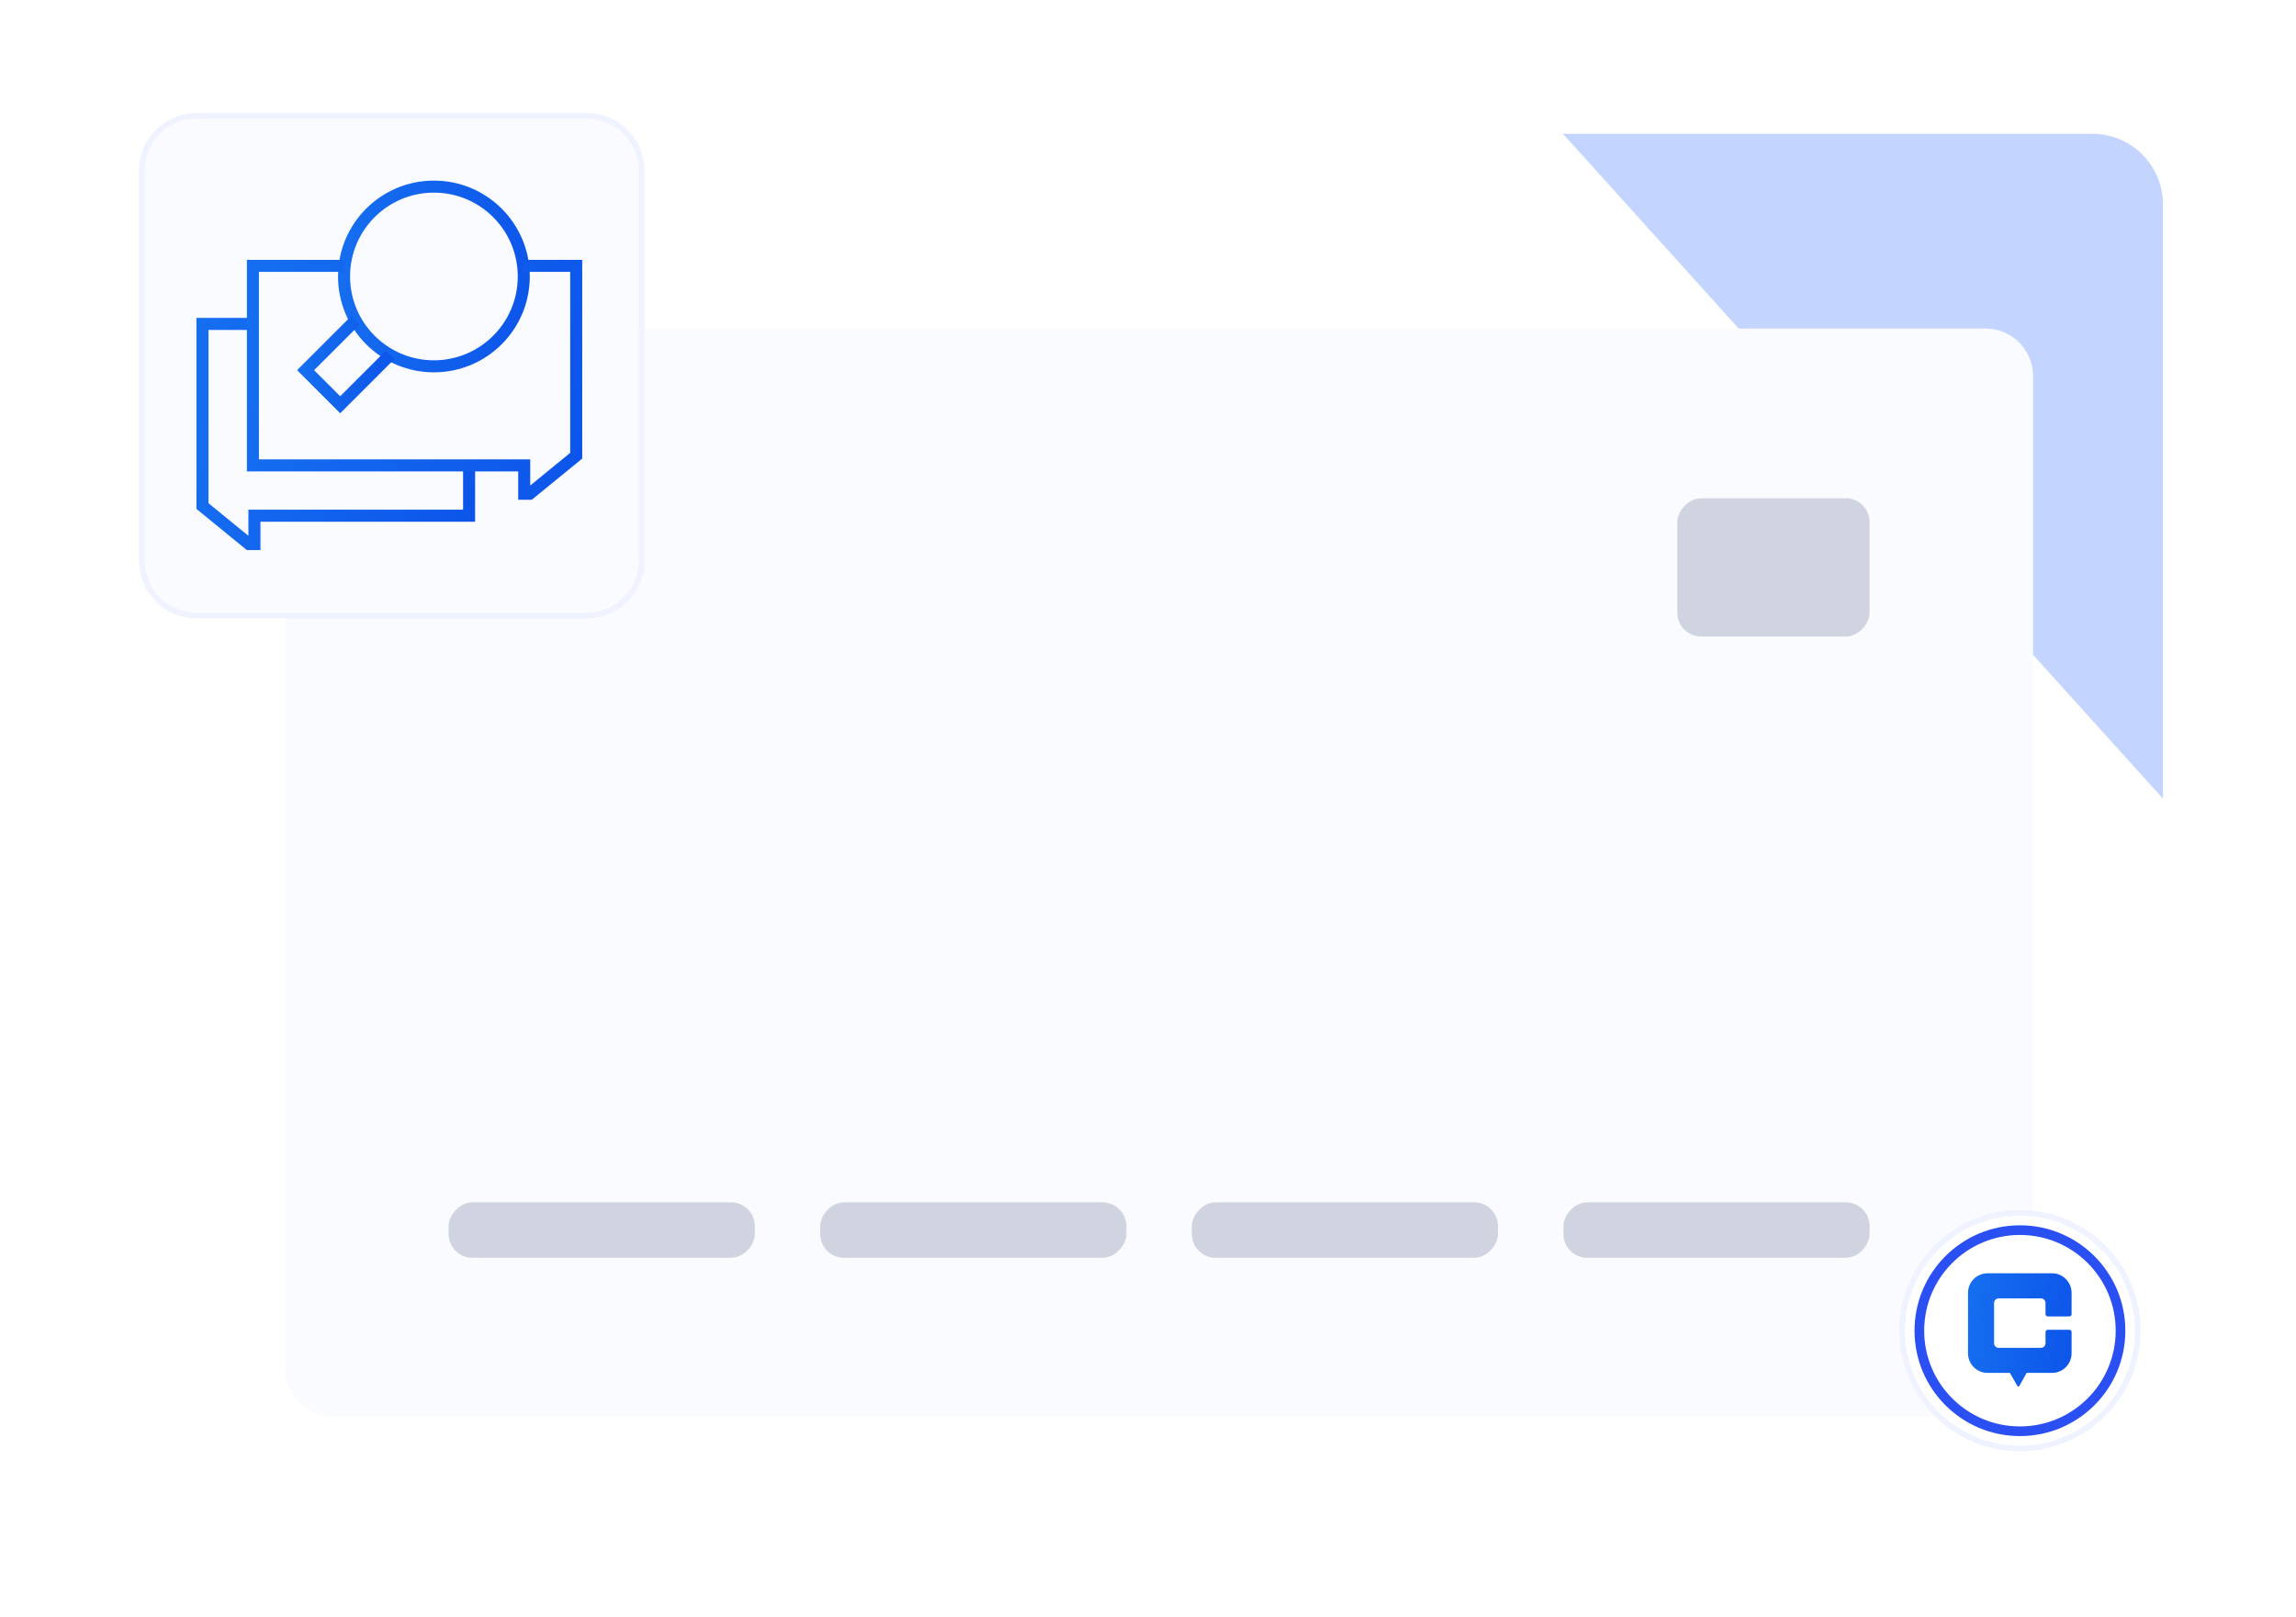 <svg width="399" height="281" viewBox="0 0 399 281" fill="none" xmlns="http://www.w3.org/2000/svg">
<path d="M47.836 23.258L363.617 23.258C370.386 23.258 375.873 28.745 375.873 35.514L375.873 249.246C375.873 258.376 368.472 265.777 359.342 265.777L166.546 265.777C161.864 265.777 157.401 263.792 154.266 260.314L35.557 128.613C32.819 125.577 31.305 121.633 31.305 117.545L31.305 39.789C31.305 30.659 38.706 23.258 47.836 23.258Z" fill="#C3D4FF"/>
<path d="M382.468 280.863H14.178C6.348 280.863 0 274.515 0 266.685V16.848C0 7.718 7.401 0.316 16.532 0.316H243.562C248.241 0.316 252.701 2.299 255.836 5.774L394.742 159.726C397.483 162.763 399 166.709 399 170.8V264.331C399 273.461 391.599 280.863 382.468 280.863Z" fill="white"/>
<g filter="url(#filter0_ddd_4372_3230)">
<path d="M353.314 53.999C353.314 49.434 349.614 45.733 345.049 45.733H57.813C53.248 45.733 49.547 49.434 49.547 53.999V226.547C49.547 231.112 53.248 234.813 57.813 234.813H345.049C349.614 234.813 353.314 231.112 353.314 226.547V53.999Z" fill="#FAFBFF"/>
<rect width="33.417" height="24.021" rx="4.133" transform="matrix(-1 0 0 1 324.9 75.244)" fill="#D0D4E0"/>
<rect width="53.211" height="9.634" rx="4.133" transform="matrix(-1 0 0 1 324.9 197.618)" fill="#D0D4E0"/>
<rect width="53.211" height="9.634" rx="4.133" transform="matrix(-1 0 0 1 260.324 197.618)" fill="#D0D4E0"/>
<rect width="53.211" height="9.634" rx="4.133" transform="matrix(-1 0 0 1 195.748 197.618)" fill="#D0D4E0"/>
<rect width="53.211" height="9.634" rx="4.133" transform="matrix(-1 0 0 1 131.172 197.618)" fill="#D0D4E0"/>
</g>
<path d="M34.156 20.133H102C107.247 20.133 111.5 24.386 111.5 29.633V97.477C111.5 102.723 107.247 106.977 102 106.977H34.156C28.91 106.977 24.656 102.723 24.656 97.477V29.633C24.656 24.386 28.91 20.133 34.156 20.133Z" fill="#FAFBFF"/>
<path d="M34.156 20.133H102C107.247 20.133 111.5 24.386 111.5 29.633V97.477C111.5 102.723 107.247 106.977 102 106.977H34.156C28.91 106.977 24.656 102.723 24.656 97.477V29.633C24.656 24.386 28.91 20.133 34.156 20.133Z" stroke="#EFF3FF"/>
<path d="M75.406 63.67C84.031 63.67 91.022 56.678 91.022 48.053C91.022 39.428 84.031 32.437 75.406 32.437C66.781 32.437 59.789 39.428 59.789 48.053C59.789 56.678 66.781 63.67 75.406 63.67Z" stroke="url(#paint0_linear_4372_3230)" stroke-width="2.091" stroke-miterlimit="10"/>
<path d="M67.782 61.686L59.119 70.349L53.109 64.34L61.773 55.677" stroke="url(#paint1_linear_4372_3230)" stroke-width="2.091" stroke-miterlimit="10"/>
<path d="M81.52 80.943V89.636H44.214V94.563H43.268L35.178 87.955V56.303H43.954" stroke="url(#paint2_linear_4372_3230)" stroke-width="2.091" stroke-miterlimit="10"/>
<path d="M59.849 46.21H43.953V80.891H91.098V85.818H92.043L100.134 79.21V46.21H91.022" stroke="url(#paint3_linear_4372_3230)" stroke-width="2.091" stroke-miterlimit="10"/>
<path d="M351.025 210.816C339.718 210.816 330.551 219.983 330.551 231.291C330.551 242.599 339.717 251.766 351.025 251.766C362.333 251.766 371.5 242.599 371.5 231.291C371.5 219.983 362.333 210.817 351.025 210.816Z" fill="white"/>
<path d="M351.025 210.816C339.718 210.816 330.551 219.983 330.551 231.291C330.551 242.599 339.717 251.766 351.025 251.766C362.333 251.766 371.5 242.599 371.5 231.291C371.5 219.983 362.333 210.817 351.025 210.816Z" stroke="#EFF3FF"/>
<path d="M351.025 248.771C341.372 248.771 333.546 240.945 333.546 231.292C333.546 221.638 341.372 213.812 351.025 213.812C360.678 213.812 368.504 221.638 368.504 231.292C368.504 240.945 360.678 248.771 351.025 248.771Z" stroke="#2A4FF2" stroke-width="1.678" stroke-linecap="round" stroke-linejoin="round"/>
<path d="M355.871 228.811H359.603C359.824 228.811 360 228.634 360 228.411V224.727C360 222.844 358.484 221.316 356.616 221.316H345.384C343.516 221.316 342 222.844 342 224.727V235.21C342 237.093 343.516 238.621 345.384 238.621H349.279L350.569 240.885C350.65 241.026 350.849 241.026 350.926 240.885L352.185 238.625H356.616C358.484 238.625 360 237.097 360 235.214V231.531C360 231.308 359.824 231.13 359.603 231.13H355.871C355.65 231.13 355.474 231.308 355.474 231.531V233.468C355.474 233.909 355.118 234.268 354.68 234.268H347.325C346.887 234.268 346.53 233.909 346.53 233.468V226.478C346.53 226.037 346.887 225.678 347.325 225.678H354.675C355.113 225.678 355.47 226.037 355.47 226.478V228.415C355.47 228.638 355.646 228.816 355.867 228.816L355.871 228.811Z" fill="url(#paint4_linear_4372_3230)"/>
<defs>
<filter id="filter0_ddd_4372_3230" x="33.015" y="33.335" width="336.831" height="222.143" filterUnits="userSpaceOnUse" color-interpolation-filters="sRGB">
<feFlood flood-opacity="0" result="BackgroundImageFix"/>
<feColorMatrix in="SourceAlpha" type="matrix" values="0 0 0 0 0 0 0 0 0 0 0 0 0 0 0 0 0 0 127 0" result="hardAlpha"/>
<feOffset dy="3.1"/>
<feGaussianBlur stdDeviation="4.133"/>
<feComposite in2="hardAlpha" operator="out"/>
<feColorMatrix type="matrix" values="0 0 0 0 0.118 0 0 0 0 0 0 0 0 0 0.369 0 0 0 0.04 0"/>
<feBlend mode="normal" in2="BackgroundImageFix" result="effect1_dropShadow_4372_3230"/>
<feColorMatrix in="SourceAlpha" type="matrix" values="0 0 0 0 0 0 0 0 0 0 0 0 0 0 0 0 0 0 127 0" result="hardAlpha"/>
<feOffset dy="4.133"/>
<feGaussianBlur stdDeviation="2.066"/>
<feComposite in2="hardAlpha" operator="out"/>
<feColorMatrix type="matrix" values="0 0 0 0 0.118 0 0 0 0 0 0 0 0 0 0.369 0 0 0 0.02 0"/>
<feBlend mode="normal" in2="effect1_dropShadow_4372_3230" result="effect2_dropShadow_4372_3230"/>
<feColorMatrix in="SourceAlpha" type="matrix" values="0 0 0 0 0 0 0 0 0 0 0 0 0 0 0 0 0 0 127 0" result="hardAlpha"/>
<feOffset dy="4.133"/>
<feGaussianBlur stdDeviation="8.266"/>
<feComposite in2="hardAlpha" operator="out"/>
<feColorMatrix type="matrix" values="0 0 0 0 0.781 0 0 0 0 0.743 0 0 0 0 0.862 0 0 0 0.25 0"/>
<feBlend mode="normal" in2="effect2_dropShadow_4372_3230" result="effect3_dropShadow_4372_3230"/>
<feBlend mode="normal" in="SourceGraphic" in2="effect3_dropShadow_4372_3230" result="shape"/>
</filter>
<linearGradient id="paint0_linear_4372_3230" x1="30.888" y1="-63.224" x2="106.325" y2="-53.36" gradientUnits="userSpaceOnUse">
<stop stop-color="#1F8CF6"/>
<stop offset="1" stop-color="#0D55EA"/>
</linearGradient>
<linearGradient id="paint1_linear_4372_3230" x1="39.532" y1="10.738" x2="74.971" y2="15.372" gradientUnits="userSpaceOnUse">
<stop stop-color="#1F8CF6"/>
<stop offset="1" stop-color="#0D55EA"/>
</linearGradient>
<linearGradient id="paint2_linear_4372_3230" x1="-7.705" y1="-60.881" x2="103.353" y2="-43.292" gradientUnits="userSpaceOnUse">
<stop stop-color="#1F8CF6"/>
<stop offset="1" stop-color="#0D55EA"/>
</linearGradient>
<linearGradient id="paint3_linear_4372_3230" x1="-8.033" y1="-75.102" x2="125.39" y2="-50.357" gradientUnits="userSpaceOnUse">
<stop stop-color="#1F8CF6"/>
<stop offset="1" stop-color="#0D55EA"/>
</linearGradient>
<linearGradient id="paint4_linear_4372_3230" x1="325.344" y1="161.057" x2="368.938" y2="166.272" gradientUnits="userSpaceOnUse">
<stop stop-color="#1F8CF6"/>
<stop offset="1" stop-color="#0D55EA"/>
</linearGradient>
</defs>
</svg>
